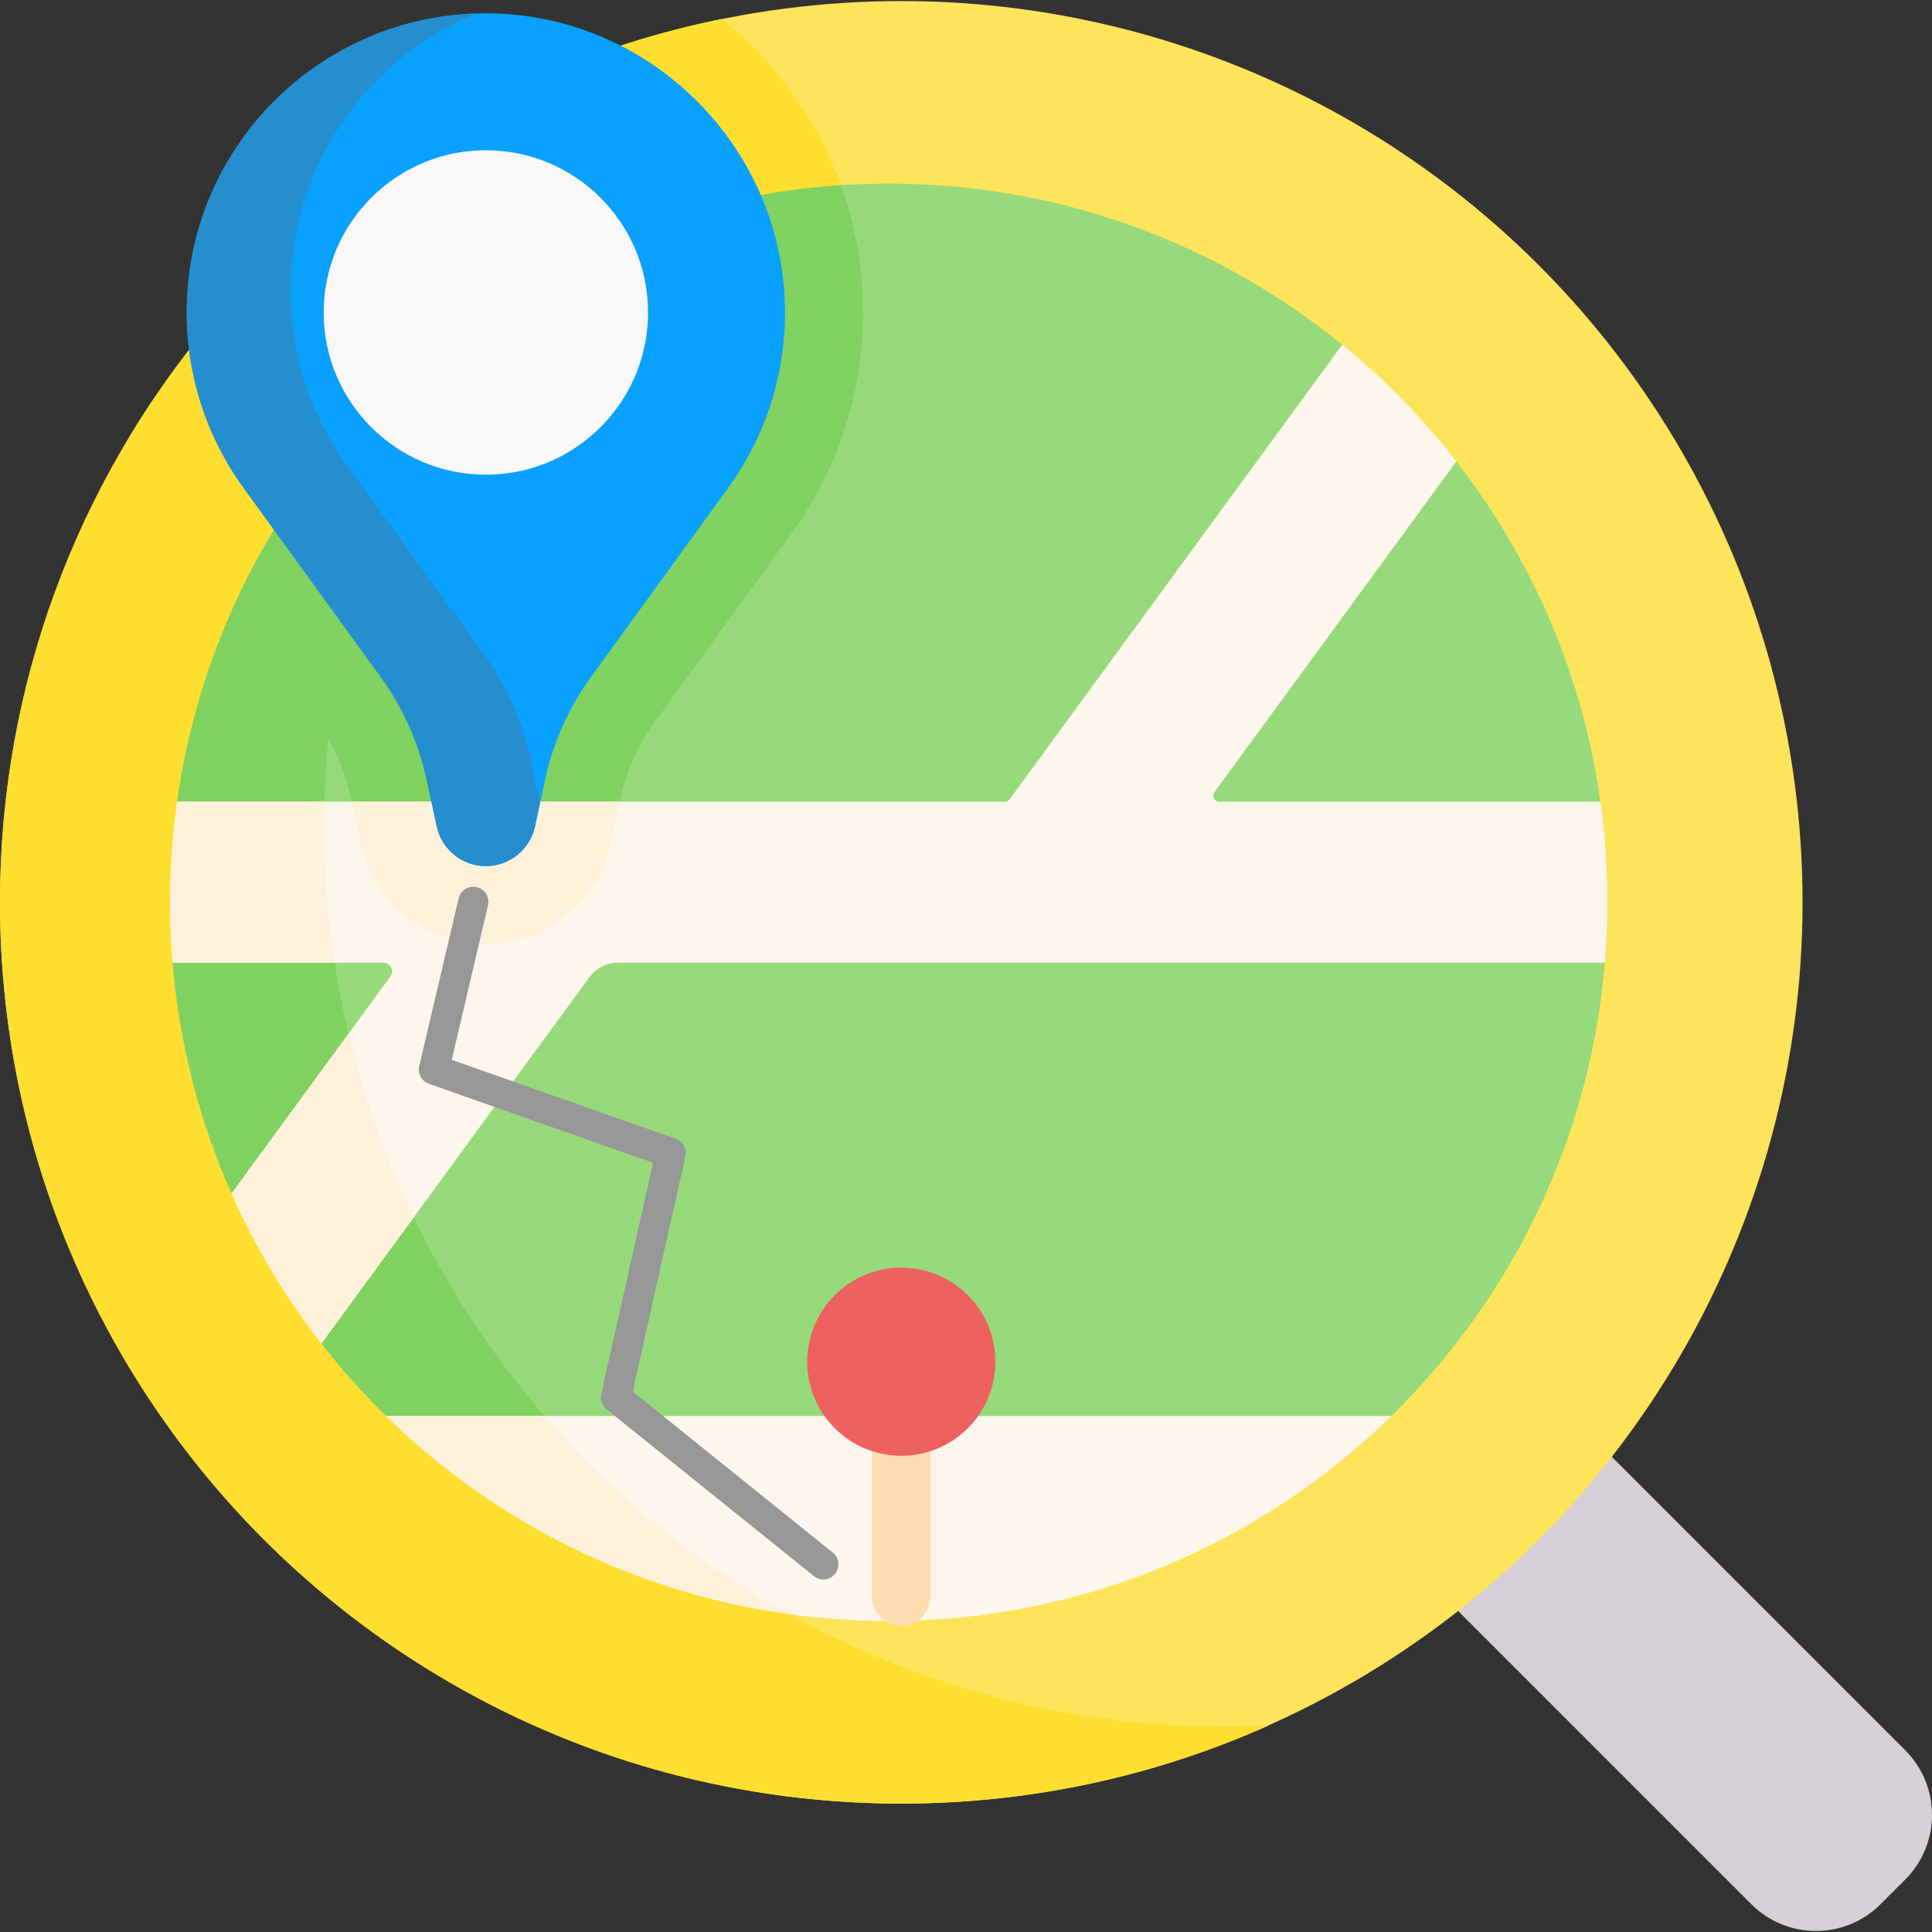 <?xml version="1.0" encoding="UTF-8"?>
<svg width="512px" height="512px" viewBox="0 0 512 512" version="1.1" xmlns="http://www.w3.org/2000/svg" xmlns:xlink="http://www.w3.org/1999/xlink">
    <rect x="0" y="0" width="512" height="512" fill="#333333" stroke="none"/>
    <!-- Generator: Sketch 55.2 (78181) - https://sketchapp.com -->
    <title>search</title>
    <desc>Created with Sketch.</desc>
    <g id="Page-1" stroke="none" stroke-width="1" fill="none" fill-rule="evenodd">
        <g id="search">
            <path d="M423.405,382.336 L504.902,463.833 C514.366,473.297 514.366,488.64 504.902,498.104 L498.379,504.628 C488.916,514.091 473.573,514.091 464.109,504.628 L383.085,423.604 L324.754,364.383 L370.621,325.72 L423.405,382.336 Z" id="Path" fill="#D7D0D6" fill-rule="nonzero"></path>
            <circle id="Oval" fill="#FEE45A" fill-rule="nonzero" cx="238.848" cy="239.123" r="238.848"></circle>
            <path d="M85.906,218.728 C85.906,169.971 100.52,124.63 125.601,86.838 L54.846,86.838 C20.592,128.175 0,181.242 0,239.123 C0,371.035 106.936,477.97 238.848,477.97 C273.51,477.97 306.453,470.578 336.179,457.299 C332.396,457.476 328.581,457.576 324.754,457.576 C192.842,457.576 85.906,350.64 85.906,218.728 Z" id="Path" fill="#FEDF30" fill-rule="nonzero"></path>
            <g id="XMLID_536_" transform="translate(80.595, 233.519)" fill="#97DA7B" fill-rule="nonzero">
                <path d="M328.078,3.409 L61.101,0.861 L0.153,88.348 L4.585,122.516 C9.875,129.315 15.62,135.742 21.758,141.745 L88.747,158.872 L241.936,158.872 L288.114,141.745 C319.877,110.675 340.821,68.559 344.717,21.607 L328.078,3.409 Z" id="Path"></path>
            </g>
            <path d="M98.717,296.073 L80.748,321.866 L85.18,356.034 C90.47,362.833 96.215,369.26 102.353,375.263 L157.701,389.414 C131.336,363.606 110.921,331.747 98.717,296.073 Z" id="Path" fill="#80D261" fill-rule="nonzero"></path>
            <path d="M73.86,223.698 L45.75,255.125 C47.538,276.741 52.952,297.334 61.363,316.294 L61.373,316.294 L102.048,309.791 L141.697,236.927 L73.86,223.698 Z" id="Path" fill="#97DA7B" fill-rule="nonzero"></path>
            <path d="M103.104,307.851 C92.885,282.458 86.9,254.909 86.029,226.071 L73.86,223.698 L45.75,255.125 C47.538,276.741 52.952,297.334 61.363,316.294 L61.373,316.294 L102.048,309.791 L103.104,307.851 Z" id="Path" fill="#80D261" fill-rule="nonzero"></path>
            <path d="M34.35,115.658 C37.637,125.103 42.349,134.059 48.442,142.275 L84.211,191.598 C88.436,197.423 91.347,203.943 92.867,210.974 L95.55,223.387 C98.905,238.916 112.872,250.188 128.761,250.188 C144.648,250.188 158.615,238.918 161.973,223.387 L164.656,210.975 C166.176,203.941 169.087,197.422 173.311,191.598 L209.083,142.274 C222.26,124.5 229.039,103.382 228.687,81.199 C228.278,55.373 217.959,30.975 199.631,12.498 C196.982,9.828 194.195,7.344 191.309,5.013 C124.818,18.443 68.338,59.483 34.35,115.658 Z" id="Path" fill="#FEDF30" fill-rule="nonzero"></path>
            <path d="M364.765,123.949 L355.701,91.362 C322.926,64.662 281.099,48.667 235.532,48.667 C139.407,48.667 59.907,119.89 46.939,212.44 L46.95,212.44 L85.781,234.38 L310.906,234.38 L381.597,180.086 L364.765,123.949 Z" id="Path" fill="#97DA7B" fill-rule="nonzero"></path>
            <path d="M86.43,234.38 C86.095,229.204 85.906,223.989 85.906,218.729 C85.906,169.972 100.52,124.631 125.601,86.839 L121.156,86.839 C81.68,116.536 54.115,161.217 46.938,212.44 L46.949,212.44 L85.78,234.38 L86.43,234.38 Z" id="Path" fill="#80D261" fill-rule="nonzero"></path>
            <path d="M161.972,223.388 L164.655,210.976 C166.175,203.942 169.086,197.423 173.31,191.599 L209.082,142.275 C222.259,124.501 229.038,103.383 228.685,81.2 C228.511,70.114 226.497,59.296 222.82,49.092 C151.022,53.824 90.099,98.348 61.887,160.815 L84.211,191.599 C88.436,197.424 91.347,203.944 92.867,210.975 L95.55,223.388 C96.41,227.373 97.975,231.074 100.086,234.38 L157.435,234.38 C159.546,231.073 161.111,227.372 161.972,223.388 L161.972,223.388 Z" id="Path" fill="#80D261" fill-rule="nonzero"></path>
            <path d="M385.944,122.298 L360.238,126.077 L296.942,221.299 L368.444,236.928 L424.123,212.44 C419.412,178.766 405.886,147.923 385.944,122.298 L385.944,122.298 Z" id="Path" fill="#97DA7B" fill-rule="nonzero"></path>
            <g id="XMLID_535_" transform="translate(44.431, 90.928)" fill="#FDF6EC" fill-rule="nonzero">
                <path d="M381.553,148.192 C381.553,153.585 381.325,158.917 380.881,164.197 L380.871,164.197 L119.422,164.197 C116.376,164.197 113.513,165.65 111.714,168.108 L40.749,265.105 C31.284,252.954 23.256,239.625 16.932,225.366 L16.943,225.366 L59.005,167.871 C60.122,166.344 59.032,164.196 57.14,164.196 L1.319,164.196 C0.875,158.916 0.648,153.584 0.648,148.191 C0.648,139.139 1.278,130.232 2.508,121.512 L2.518,121.512 L221.867,121.512 C222.376,121.512 222.855,121.269 223.155,120.858 L311.259,0.444 L311.27,0.434 C322.481,9.558 332.638,19.942 341.513,31.37 L277.418,118.974 C276.646,120.029 277.399,121.513 278.706,121.513 L379.684,121.513 L379.694,121.513 C380.922,130.223 381.553,139.14 381.553,148.192 Z" id="Path"></path>
            </g>
            <g id="Group" transform="translate(44.431, 211.82)" fill="#FEF1DA" fill-rule="nonzero">
                <path d="M65.197,110.798 C57.761,95.428 51.932,79.137 47.909,62.147 L16.943,104.474 L16.932,104.474 C23.256,118.733 31.284,132.062 40.749,144.214 L65.197,110.798 Z" id="Path"></path>
                <path d="M44.231,43.304 C42.417,31.437 41.475,19.283 41.475,6.907 C41.475,4.804 41.513,2.709 41.566,0.62 L2.518,0.62 L2.508,0.62 C1.278,9.341 0.648,18.248 0.648,27.299 C0.648,32.693 0.875,38.024 1.319,43.304 L44.231,43.304 Z" id="Path"></path>
            </g>
            <path d="M164.338,212.44 L93.183,212.44 L95.549,223.388 C98.904,238.917 112.871,250.189 128.76,250.189 C144.647,250.189 158.614,238.919 161.972,223.388 L164.338,212.44 Z" id="Path" fill="#FEF1DA" fill-rule="nonzero"></path>
            <path d="M130.674,3.559 C86.018,2.507 49.487,38.392 49.487,82.808 C49.487,100.512 55.295,116.858 65.103,130.052 L100.939,179.466 C106.821,187.575 110.949,196.818 113.066,206.61 L115.748,219.022 C117.072,225.15 122.491,229.522 128.76,229.522 C135.029,229.522 140.448,225.15 141.772,219.022 L144.454,206.61 C146.57,196.818 150.699,187.575 156.581,179.467 L192.417,130.053 C202.461,116.541 208.31,99.723 208.022,81.526 C207.354,39.223 172.968,4.555 130.674,3.559 Z" id="Path" fill="#09A1FD" fill-rule="nonzero"></path>
            <path d="M140.564,200.785 C138.448,190.994 134.319,181.75 128.438,173.641 L92.602,124.227 C82.793,111.033 76.986,94.688 76.986,76.984 C76.986,43.808 97.37,15.399 126.294,3.579 C83.655,4.883 49.487,39.853 49.487,82.808 C49.487,100.512 55.295,116.858 65.103,130.052 L100.939,179.466 C106.821,187.575 110.949,196.818 113.066,206.61 L115.748,219.022 C117.072,225.15 122.491,229.522 128.76,229.522 C135.029,229.522 140.448,225.15 141.772,219.022 L143.139,212.699 L140.564,200.785 Z" id="Path" fill="#248ECF" fill-rule="nonzero"></path>
            <g id="Group" transform="translate(85.761, 39.264)" fill-rule="nonzero">
                <path d="M10.502,15.418 C18.382,6.315 30.018,0.562 43,0.562 C66.738,0.562 85.979,19.81 85.979,43.548 C85.979,54.305 82.031,64.135 75.497,71.672 C67.617,80.775 55.982,86.528 43,86.528 C19.261,86.528 0.02,67.287 0.02,43.548 C0.02,32.791 3.968,22.96 10.502,15.418 Z" id="Path" fill="#F9F7F8"></path>
                <path d="M282.948,335.999 C248.602,369.601 201.609,390.308 149.769,390.308 C97.93,390.308 50.937,369.601 16.591,335.999 L282.948,335.999 Z" id="Path" fill="#FDF6EC"></path>
                <path d="M58.59,335.999 L16.591,335.999 C44.993,363.786 82.048,382.74 123.335,388.474 C98.78,374.856 76.87,357.049 58.59,335.999 L58.59,335.999 Z" id="Path" fill="#FEF1DA"></path>
                <path d="M153.086,391.616 C148.805,391.616 145.337,388.146 145.337,383.866 L145.337,323.239 C145.337,318.959 148.805,315.49 153.086,315.49 C157.367,315.49 160.836,318.959 160.836,323.239 L160.836,383.866 C160.836,388.146 157.367,391.616 153.086,391.616 Z" id="Path" fill="#FDDEB0"></path>
            </g>
            <polyline id="Line" stroke="#979797" stroke-width="8" stroke-linecap="round" stroke-linejoin="round" points="218.197 414.572 163.23 370.343 177.74 305.551 115 283.445 125.432 239"></polyline>
            <circle id="Oval" fill="#EE6161" fill-rule="nonzero" cx="238.848" cy="360.866" r="24.934"></circle>
        </g>
    </g>
</svg>